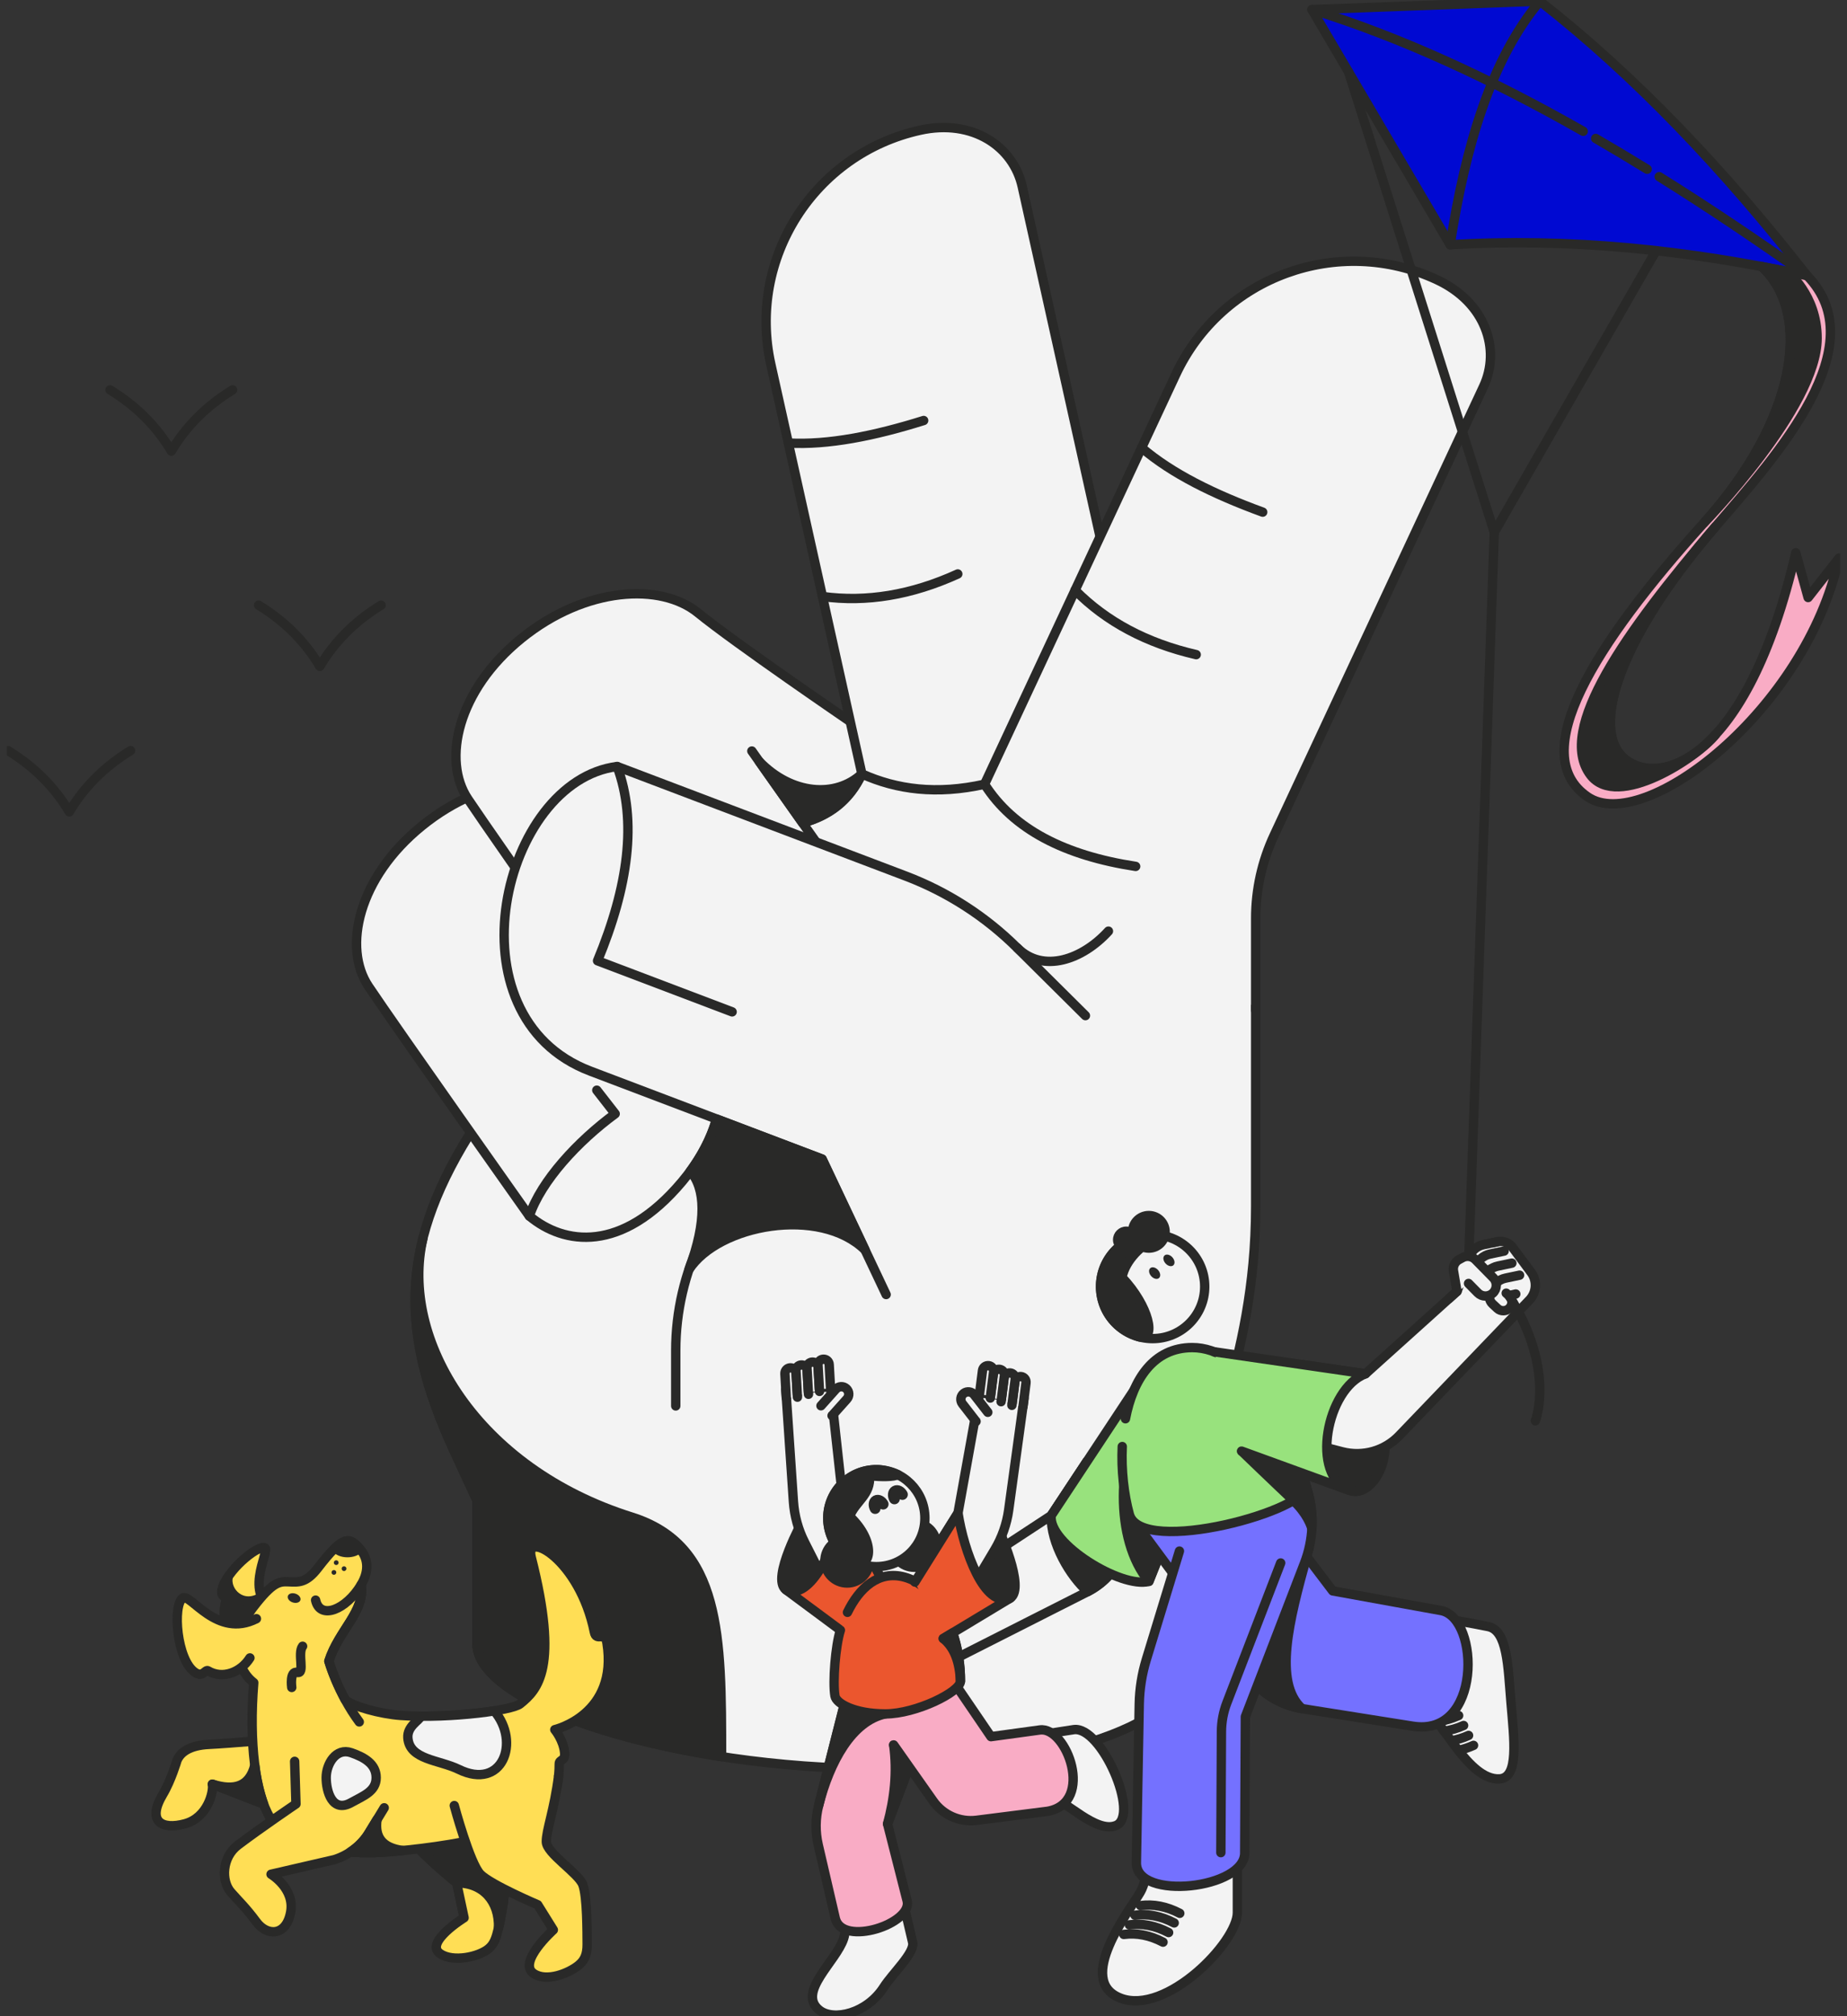 <svg width="197" height="215" viewBox="0 0 197 215" fill="none" xmlns="http://www.w3.org/2000/svg">
<rect x="0" y="0" width="197" height="215" fill="#333333" stroke="none"/>
<g clip-path="url(#clip0_130_59)">
<path d="M127.446 176.284C127.446 183.087 114.84 188.605 93.668 188.605C72.496 188.605 50.864 182.046 50.864 175.243C50.864 168.44 72.494 163.965 93.668 163.965C114.842 163.965 127.446 169.481 127.446 176.287V176.284Z" fill="#F3F3F3" stroke="#292928" stroke-linecap="round" stroke-linejoin="round"/>
<path d="M127.446 176.284V163.963C127.446 155.814 133.931 145.577 133.931 128.685V102.034L110.031 77.615L85.682 76.947L65.546 107.179L50.727 119.934C42.746 132.228 42.395 141.677 48.446 154.752L50.864 159.978V175.238" fill="#F3F3F3"/>
<path d="M127.446 176.284V163.963C127.446 155.814 133.931 145.577 133.931 128.685V102.034L110.031 77.615L85.682 76.947L65.546 107.179L50.727 119.934C42.746 132.228 42.395 141.677 48.446 154.752L50.864 159.978V175.238" stroke="#292928" stroke-linecap="round" stroke-linejoin="round"/>
<path d="M77.099 96.366C75.907 98.875 73.91 100.711 70.775 101.592L65.363 93.923C65.363 93.923 71.66 102.849 74.406 106.74C77.15 110.63 79.18 118.34 72.753 125.994C66.324 133.647 60.152 132.756 56.459 129.663C56.459 129.663 42.207 109.525 39.295 105.163C36.562 101.064 38.164 93.598 45.01 88.057C51.856 82.516 59.89 82.107 63.844 85.327C67.797 88.547 75.861 90.79 75.861 90.79" fill="#F3F3F3"/>
<path d="M77.099 96.366C75.907 98.875 73.91 100.711 70.775 101.592L65.363 93.923C65.363 93.923 71.66 102.849 74.406 106.74C77.15 110.63 79.18 118.34 72.753 125.994C66.324 133.647 60.152 132.756 56.459 129.663C56.459 129.663 42.207 109.525 39.295 105.163C36.562 101.064 38.164 93.598 45.01 88.057C51.856 82.516 59.89 82.107 63.844 85.327C67.797 88.547 75.861 90.79 75.861 90.79" stroke="#292928" stroke-linecap="round" stroke-linejoin="round"/>
<path d="M56.459 129.666C57.705 125.925 61.637 121.679 65.614 118.764L63.654 116.247" fill="#F3F3F3"/>
<path d="M56.459 129.666C57.705 125.925 61.637 121.679 65.614 118.764L63.654 116.247" stroke="#292928" stroke-linecap="round" stroke-linejoin="round"/>
<path d="M91.929 82.523C90.736 85.032 88.74 86.868 85.604 87.75L80.192 80.081C80.192 80.081 86.489 89.007 89.236 92.897C91.98 96.787 94.009 104.497 87.582 112.151C81.153 119.805 74.981 118.913 71.288 115.82C71.288 115.82 52.807 89.545 49.895 85.18C47.162 81.081 48.764 73.615 55.61 68.074C62.456 62.533 70.49 62.124 74.445 65.344C78.399 68.564 90.69 76.947 90.69 76.947" fill="#F3F3F3"/>
<path d="M91.929 82.523C90.736 85.032 88.74 86.868 85.604 87.75L80.192 80.081C80.192 80.081 86.489 89.007 89.236 92.897C91.98 96.787 94.009 104.497 87.582 112.151C81.153 119.805 74.981 118.913 71.288 115.82C71.288 115.82 52.807 89.545 49.895 85.18C47.162 81.081 48.764 73.615 55.61 68.074C62.456 62.533 70.49 62.124 74.445 65.344C78.399 68.564 90.69 76.947 90.69 76.947" stroke="#292928" stroke-linecap="round" stroke-linejoin="round"/>
<path d="M71.289 115.823C72.535 112.082 76.466 107.836 80.444 104.921L78.483 102.405" fill="#F3F3F3"/>
<path d="M71.289 115.823C72.535 112.082 76.466 107.836 80.444 104.921L78.483 102.405" stroke="#292928" stroke-linecap="round" stroke-linejoin="round"/>
<path d="M72.074 149.915V144.011C72.074 135.636 75.935 127.728 82.544 122.568L91.394 115.658" stroke="#292928" stroke-linecap="round" stroke-linejoin="round"/>
<path d="M94.515 138.036L87.684 123.591L62.975 114.216C47.558 108.365 53.59 83.248 65.826 81.734L96.593 93.41C101.056 95.104 105.112 97.715 108.497 101.077L115.77 108.296" fill="#F3F3F3"/>
<path d="M94.515 138.036L87.684 123.591L62.975 114.216C47.558 108.365 53.59 83.248 65.826 81.734L96.593 93.41C101.056 95.104 105.112 97.715 108.497 101.077L115.77 108.296" stroke="#292928" stroke-linecap="round" stroke-linejoin="round"/>
<path d="M65.825 81.731C67.982 87.539 67.008 94.553 63.735 102.448L78.088 107.895" stroke="#292928" stroke-linecap="round" stroke-linejoin="round"/>
<path d="M108.5 101.074C111.279 103.832 115.493 102.295 118.225 99.289" stroke="#292928" stroke-linecap="round" stroke-linejoin="round"/>
<path d="M130.315 87.427L124.333 79.649C122.469 77.224 121.157 74.418 120.493 71.431L109.031 19.889C108.088 15.648 103.769 12.636 98.129 13.888C86.832 16.392 79.706 27.568 82.216 38.851L91.928 82.524C95.644 84.195 99.906 84.761 105.01 83.623" fill="#F3F3F3"/>
<path d="M130.315 87.427L124.333 79.649C122.469 77.224 121.157 74.418 120.493 71.431L109.031 19.889C108.088 15.648 103.769 12.636 98.129 13.888C86.832 16.392 79.706 27.568 82.216 38.851L91.928 82.524C95.644 84.195 99.906 84.761 105.01 83.623" stroke="#292928" stroke-linecap="round" stroke-linejoin="round"/>
<path d="M87.722 63.605C92.412 64.25 97.223 63.45 102.157 61.203" stroke="#292928" stroke-linecap="round" stroke-linejoin="round"/>
<path d="M84.082 47.241C88.325 47.474 93.235 46.494 98.517 44.839" stroke="#292928" stroke-linecap="round" stroke-linejoin="round"/>
<path d="M133.931 107.725V97.918C133.931 94.86 134.603 91.838 135.897 89.065L158.236 41.21C160.075 37.271 158.485 32.258 153.247 29.82C142.759 24.94 130.292 29.473 125.402 39.945L105.013 83.621C108.085 88.461 113.627 91.239 121.129 92.384" fill="#F3F3F3"/>
<path d="M133.931 107.725V97.918C133.931 94.86 134.603 91.838 135.897 89.065L158.236 41.21C160.075 37.271 158.485 32.258 153.247 29.82C142.759 24.94 130.292 29.473 125.402 39.945L105.013 83.621C108.085 88.461 113.627 91.239 121.129 92.384" stroke="#292928" stroke-linecap="round" stroke-linejoin="round"/>
<path d="M114.669 62.932C117.993 66.294 122.299 68.585 127.586 69.804" stroke="#292928" stroke-linecap="round" stroke-linejoin="round"/>
<path d="M121.762 47.739C124.984 50.501 129.478 52.711 134.679 54.61" stroke="#292928" stroke-linecap="round" stroke-linejoin="round"/>
<path d="M73.631 124.881C75.228 126.702 75.431 130.186 73.488 135.366C76.632 130.562 87.435 128.566 92.267 133.281L87.687 123.594L76.431 119.322C75.874 121.288 74.907 123.131 73.633 124.884L73.631 124.881Z" fill="#292928" stroke="#292928" stroke-linecap="round" stroke-linejoin="round"/>
<path d="M76.962 187.31C62.449 185.068 50.864 180.22 50.864 175.24V159.981L48.446 154.755C44.501 146.233 43.276 139.252 45.114 132.02C42.589 142.843 50.91 156.591 67.362 161.761C76.929 164.768 76.962 174.39 76.962 187.31Z" fill="#292928" stroke="#292928" stroke-linecap="round" stroke-linejoin="round"/>
<path d="M80.983 81.198C84.401 84.728 89.103 85.144 91.929 82.521C90.609 85.409 88.396 86.998 85.604 87.747L80.983 81.196V81.198Z" fill="#292928" stroke="#292928" stroke-linecap="round" stroke-linejoin="round"/>
<path d="M11.738 41.575C14.617 43.338 16.75 45.539 18.274 48.102C19.794 45.539 21.928 43.338 24.81 41.575" stroke="#292928" stroke-linecap="round" stroke-linejoin="round"/>
<path d="M0.855 80.04C3.734 81.802 5.868 84.004 7.391 86.566C8.912 84.004 11.046 81.802 13.927 80.04" stroke="#292928" stroke-linecap="round" stroke-linejoin="round"/>
<path d="M27.577 64.529C30.456 66.292 32.589 68.493 34.113 71.056C35.633 68.493 37.767 66.292 40.648 64.529" stroke="#292928" stroke-linecap="round" stroke-linejoin="round"/>
<path d="M187.912 28.424C193.469 33.635 191.419 45.027 181.74 55.756C170.056 68.707 162.699 80.444 169.337 84.969C175.336 89.06 192.624 75.718 196.142 59.514L192.853 63.714L191.538 58.938C186.302 81.51 176.778 83.994 173.192 80.835C169.609 77.676 172.678 68.077 182.966 56.162C189.649 48.422 200.025 36.867 192.752 29.396" fill="#F9ACC5"/>
<path d="M187.912 28.424C193.469 33.635 191.419 45.027 181.74 55.756C170.056 68.707 162.699 80.444 169.337 84.969C175.336 89.06 192.624 75.718 196.142 59.514L192.853 63.714L191.538 58.938C186.302 81.51 176.778 83.994 173.192 80.835C169.609 77.676 172.678 68.077 182.966 56.162C189.649 48.422 200.025 36.867 192.752 29.396" stroke="#292928" stroke-linecap="round" stroke-linejoin="round"/>
<path d="M139.928 1.026L154.67 26.098C167.254 25.333 179.959 26.631 192.752 29.399C183.891 18.078 174.466 8.134 164.243 0.125L139.928 1.023V1.026Z" fill="#0009D2" stroke="#292928" stroke-linecap="round" stroke-linejoin="round"/>
<path d="M154.67 26.1C156.308 15.605 159.019 6.379 164.243 0.127" stroke="#292928" stroke-linecap="round" stroke-linejoin="round"/>
<path d="M176.969 18.84C182.2 22.103 187.464 25.643 192.752 29.401" stroke="#292928" stroke-linecap="round" stroke-linejoin="round"/>
<path d="M170.194 14.764C172.02 15.821 173.851 16.915 175.685 18.045" stroke="#292928" stroke-linecap="round" stroke-linejoin="round"/>
<path d="M139.928 1.026C149.414 3.964 159.075 8.429 168.864 14" stroke="#292928" stroke-linecap="round" stroke-linejoin="round"/>
<path d="M143.839 7.677L159.378 56.764L176.638 26.73" stroke="#292928" stroke-linecap="round" stroke-linejoin="round"/>
<path d="M159.378 56.764L156.659 134.099" stroke="#292928" stroke-linecap="round" stroke-linejoin="round"/>
<path d="M182.963 78.349C181.073 80.736 172.498 86.417 169.634 82.628C165.98 77.79 173.342 67.44 182.968 56.165C172.681 68.079 169.611 77.681 173.195 80.838C175.194 82.6 179.041 82.605 182.963 78.349Z" fill="#292928" stroke="#292928" stroke-linecap="round" stroke-linejoin="round"/>
<path d="M187.912 28.424C193.469 33.635 191.419 45.027 181.74 55.756C181.74 55.756 193.812 43.394 193.812 36.062C193.812 31.423 190.62 28.952 190.62 28.952L187.912 28.424Z" fill="#292928" stroke="#292928" stroke-linecap="round" stroke-linejoin="round"/>
<path d="M43.754 187.813C43.754 187.813 42.942 194.177 43.55 195.647C44.158 197.117 48.703 200.772 48.703 200.772L49.498 204.492C49.498 204.492 45.196 207.148 46.961 208.334C48.339 209.258 51.05 208.664 52.098 207.803C52.706 207.303 52.906 206.688 53.168 205.597C53.43 204.505 54.066 201.059 53.873 199.743C53.679 198.428 50.923 196.246 51.375 195.104C51.828 193.961 53.428 192.326 55.302 189.017" fill="#FFDE55"/>
<path d="M43.754 187.813C43.754 187.813 42.942 194.177 43.55 195.647C44.158 197.117 48.703 200.772 48.703 200.772L49.498 204.492C49.498 204.492 45.196 207.148 46.961 208.334C48.339 209.258 51.05 208.664 52.098 207.803C52.706 207.303 52.906 206.688 53.168 205.597C53.43 204.505 54.066 201.059 53.873 199.743C53.679 198.428 50.923 196.246 51.375 195.104C51.828 193.961 53.428 192.326 55.302 189.017" stroke="#292928" stroke-linecap="round" stroke-linejoin="round"/>
<path d="M43.754 187.813C43.754 187.813 42.942 194.177 43.55 195.647C44.158 197.117 48.703 200.772 48.703 200.772C51.52 200.751 53.275 202.745 53.171 205.597C53.443 204.469 54.069 201.059 53.875 199.743C53.682 198.428 50.925 196.246 51.378 195.104C51.831 193.961 53.43 192.326 55.305 189.017L43.759 187.813H43.754Z" fill="#292928" stroke="#292928" stroke-linecap="round" stroke-linejoin="round"/>
<path d="M30.59 185.365C30.59 185.365 24.441 185.903 22.315 186.002C20.189 186.101 19.23 186.868 18.877 187.716C18.877 187.716 18.253 189.845 17.371 191.322C15.619 194.255 17.287 195.129 19.713 194.474C22.139 193.819 22.801 191.086 22.656 190.246L31.885 193.829" fill="#FFDE55"/>
<path d="M30.59 185.365C30.59 185.365 24.441 185.903 22.315 186.002C20.189 186.101 19.23 186.868 18.877 187.716C18.877 187.716 18.253 189.845 17.371 191.322C15.619 194.255 17.287 195.129 19.713 194.474C22.139 193.819 22.801 191.086 22.656 190.246L31.885 193.829" stroke="#292928" stroke-linecap="round" stroke-linejoin="round"/>
<path d="M30.099 172.063C25.425 170.596 28.975 165.222 28.215 165.024C27.386 164.808 24.126 167.5 23.68 169.529C23.518 170.266 24.215 170.268 24.123 170.606C23.981 171.134 23.907 171.627 23.93 172.033C24.026 173.775 25.453 174.669 26.951 174.344" fill="#FFDE55"/>
<path d="M30.099 172.063C25.425 170.596 28.975 165.222 28.215 165.024C27.386 164.808 24.126 167.5 23.68 169.529C23.518 170.266 24.215 170.268 24.123 170.606C23.981 171.134 23.907 171.627 23.93 172.033C24.026 173.775 25.453 174.669 26.951 174.344" stroke="#292928" stroke-linecap="round" stroke-linejoin="round"/>
<path d="M30.099 172.063C28.884 171.682 28.223 171.035 27.9 170.283C25.832 171.583 23.978 169.712 24.342 168.112C24.019 168.592 23.78 169.08 23.68 169.532C23.518 170.268 24.215 170.271 24.123 170.608C23.981 171.137 23.907 171.629 23.93 172.035C24.026 173.778 25.453 174.671 26.951 174.346" fill="#292928"/>
<path d="M30.099 172.063C28.884 171.682 28.223 171.035 27.9 170.283C25.832 171.583 23.978 169.712 24.342 168.112C24.019 168.592 23.78 169.08 23.68 169.532C23.518 170.268 24.215 170.271 24.123 170.608C23.981 171.137 23.907 171.629 23.93 172.035C24.026 173.778 25.453 174.671 26.951 174.346" stroke="#292928" stroke-linecap="round" stroke-linejoin="round"/>
<path d="M33.662 170.621C34.125 172.772 36.928 171.655 38.517 168.988C39.499 167.343 39.16 166.03 38.39 165.164C37.248 163.881 36.645 163.63 33.883 167.218C32.642 168.828 31.798 168.714 30.794 168.668C29.789 168.623 29.105 168.661 27.035 171.347C24.776 174.28 24.896 177.759 27.065 179.425C26.541 185.786 27.238 191.274 28.805 193.824C30.371 196.373 35.636 197.821 40.557 197.514C48.247 197.036 57.664 195.099 58.735 192.686C59.437 191.104 59.648 189.469 59.648 188.074C59.648 187.592 60.302 187.81 60.225 186.922C60.106 185.545 59.175 184.433 59.175 184.433C59.175 184.433 65.97 182.841 64.737 175.189C64.526 173.872 63.61 175.106 63.397 174.042C61.828 166.248 55.902 163.069 56.663 166.06C59.661 177.869 57.347 180.182 55.472 181.688C54.58 182.406 47.698 183.265 42.749 182.917C40.59 182.765 37.574 181.949 36.808 181.226C36.081 179.852 35.483 178.483 35.074 177.127C36.109 173.859 38.993 171.766 38.512 168.986" fill="#FFDE55"/>
<path d="M33.662 170.621C34.125 172.772 36.928 171.655 38.517 168.988C39.499 167.343 39.16 166.03 38.39 165.164C37.248 163.881 36.645 163.63 33.883 167.218C32.642 168.828 31.798 168.714 30.794 168.668C29.789 168.623 29.105 168.661 27.035 171.347C24.776 174.28 24.896 177.759 27.065 179.425C26.541 185.786 27.238 191.274 28.805 193.824C30.371 196.373 35.636 197.821 40.557 197.513C48.247 197.036 57.664 195.099 58.735 192.686C59.437 191.104 59.648 189.469 59.648 188.074C59.648 187.592 60.302 187.81 60.225 186.922C60.106 185.545 59.175 184.433 59.175 184.433C59.175 184.433 65.97 182.841 64.737 175.189C64.526 173.872 63.61 175.106 63.397 174.042C61.828 166.248 55.902 163.069 56.663 166.06C59.661 177.869 57.347 180.182 55.472 181.688C54.58 182.406 47.698 183.265 42.749 182.917C40.59 182.765 37.574 181.949 36.808 181.226C36.081 179.852 35.483 178.483 35.074 177.127C36.109 173.859 38.993 171.766 38.512 168.986" stroke="#292928" stroke-linecap="round" stroke-linejoin="round"/>
<path d="M38.319 183.608C36.038 180.532 35.079 177.13 35.079 177.13C36.114 173.861 38.998 171.769 38.517 168.988" stroke="#292928" stroke-linecap="round" stroke-linejoin="round"/>
<path d="M32.038 170.629C32.125 170.373 31.897 170.063 31.529 169.938C31.161 169.813 30.791 169.919 30.704 170.175C30.617 170.432 30.845 170.741 31.213 170.866C31.581 170.991 31.951 170.885 32.038 170.629Z" fill="#292928"/>
<path d="M27.35 172.602C23.126 174.76 20.286 169.831 19.487 170.4C18.393 171.177 18.838 176.997 20.794 178.328C21.639 178.905 21.901 177.99 22.18 178.155C23.737 179.09 25.682 178.328 26.656 176.784" fill="#FFDE55"/>
<path d="M27.35 172.602C23.126 174.76 20.286 169.831 19.487 170.4C18.393 171.177 18.838 176.997 20.794 178.328C21.639 178.905 21.901 177.99 22.18 178.155C23.737 179.09 25.682 178.328 26.656 176.784" stroke="#292928" stroke-linecap="round" stroke-linejoin="round"/>
<path d="M35.86 166.88C36 166.88 36.114 166.767 36.114 166.627C36.114 166.486 36 166.373 35.86 166.373C35.719 166.373 35.605 166.486 35.605 166.627C35.605 166.767 35.719 166.88 35.86 166.88Z" fill="#292928"/>
<path d="M35.616 167.922C35.756 167.922 35.87 167.808 35.87 167.668C35.87 167.528 35.756 167.414 35.616 167.414C35.475 167.414 35.361 167.528 35.361 167.668C35.361 167.808 35.475 167.922 35.616 167.922Z" fill="#292928"/>
<path d="M36.694 167.52C36.834 167.52 36.948 167.407 36.948 167.266C36.948 167.126 36.834 167.012 36.694 167.012C36.553 167.012 36.44 167.126 36.44 167.266C36.44 167.407 36.553 167.52 36.694 167.52Z" fill="#292928"/>
<path d="M38.296 165.06C37.851 165.72 36.215 165.745 35.809 164.996C36.994 163.907 37.535 164.227 38.296 165.06Z" fill="#292928" stroke="#292928" stroke-linecap="round" stroke-linejoin="round"/>
<path d="M31.427 187.813L31.567 192.359C31.567 192.359 27.93 194.817 25.39 196.734C23.65 198.047 23.584 200.566 24.622 201.759C25.423 202.681 26.209 203.397 27.343 204.931C28.477 206.465 30.501 206.485 30.995 203.933C31.488 201.381 28.909 199.852 28.909 199.852L35.677 198.291C37.228 197.798 38.548 196.762 39.392 195.375L40.979 192.765" fill="#FFDE55"/>
<path d="M31.427 187.813L31.567 192.359C31.567 192.359 27.93 194.817 25.39 196.734C23.65 198.047 23.584 200.566 24.622 201.759C25.423 202.681 26.209 203.397 27.343 204.931C28.477 206.465 30.501 206.485 30.995 203.933C31.488 201.381 28.909 199.852 28.909 199.852L35.677 198.291C37.228 197.798 38.548 196.762 39.392 195.375L40.979 192.765" stroke="#292928" stroke-linecap="round" stroke-linejoin="round"/>
<path d="M48.453 192.529C48.453 192.529 50.119 198.725 51.24 199.855C52.362 200.985 57.346 203.103 57.346 203.103L59.017 205.784C59.017 205.784 55.154 209.256 56.922 210.442C58.3 211.366 60.668 210.414 61.716 209.553C62.324 209.053 62.636 208.431 62.626 207.321C62.616 206.211 62.639 202.194 62.158 200.955C61.678 199.715 58.29 197.62 58.272 196.391C58.254 195.162 59.117 193.044 59.592 189.273" fill="#FFDE55"/>
<path d="M48.453 192.529C48.453 192.529 50.119 198.725 51.24 199.855C52.362 200.985 57.346 203.103 57.346 203.103L59.017 205.784C59.017 205.784 55.154 209.256 56.922 210.442C58.3 211.366 60.668 210.414 61.716 209.553C62.324 209.053 62.636 208.431 62.626 207.321C62.616 206.211 62.639 202.194 62.158 200.955C61.678 199.715 58.29 197.62 58.272 196.391C58.254 195.162 59.117 193.044 59.592 189.273" stroke="#292928" stroke-linecap="round" stroke-linejoin="round"/>
<path d="M48.932 188.669C46.813 187.635 43.675 187.658 43.502 185.309C43.41 184.065 44.746 183.44 44.901 182.998C47.645 183.021 50.613 182.772 52.718 182.434C55.539 185.756 53.591 190.944 48.932 188.669Z" fill="#F3F3F3" stroke="#292928" stroke-linecap="round" stroke-linejoin="round"/>
<path d="M40.122 189.553C40.122 191.023 38.741 191.495 37.457 192.214C35.443 193.341 34.791 191.023 34.791 189.553C34.791 188.082 35.844 186.33 37.457 186.891C38.848 187.374 40.122 188.082 40.122 189.553Z" fill="#F3F3F3" stroke="#292928" stroke-linecap="round" stroke-linejoin="round"/>
<path d="M32.276 175.54C31.696 176.289 32.559 178.531 31.712 178.328C30.865 178.125 31.116 179.933 31.116 179.933" stroke="#292928" stroke-linecap="round" stroke-linejoin="round"/>
<path d="M22.651 190.248C24.985 190.985 26.603 190.505 27.172 188.245C27.337 189.674 27.655 191.048 28.113 192.369L22.648 190.248H22.651Z" fill="#292928" stroke="#292928" stroke-linecap="round" stroke-linejoin="round"/>
<path d="M40.214 194.022C39.941 195.863 40.745 197.036 42.973 197.323C40.966 197.544 39.072 197.625 37.368 197.475C38.215 196.919 38.901 196.228 39.389 195.373L40.211 194.022H40.214Z" fill="#292928" stroke="#292928" stroke-linecap="round" stroke-linejoin="round"/>
<path d="M159.933 189.684C162.023 189.57 161.499 185.553 161.161 181.538C160.838 177.696 160.795 173.854 158.712 173.437C154.737 172.642 151.983 172.3 151.983 172.3L149.915 182.186C149.915 182.186 150.836 182.429 152.285 182.792C153.735 183.156 156.578 189.867 159.933 189.684Z" fill="#F3F3F3" stroke="#292928" stroke-linecap="round" stroke-linejoin="round"/>
<path d="M155.579 182.927C154.793 183.277 154.015 183.491 153.247 183.569" stroke="#292928" stroke-linecap="round" stroke-linejoin="round"/>
<path d="M156.107 183.989C155.406 184.301 154.709 184.504 154.02 184.593" stroke="#292928" stroke-linecap="round" stroke-linejoin="round"/>
<path d="M156.637 185.05C156.019 185.327 155.403 185.515 154.795 185.616" stroke="#292928" stroke-linecap="round" stroke-linejoin="round"/>
<path d="M157.165 186.109C156.631 186.348 156.1 186.523 155.571 186.635" stroke="#292928" stroke-linecap="round" stroke-linejoin="round"/>
<path d="M112.126 161.599L95.936 172.213L99.037 177.521H100.603L116.007 169.72C117.505 168.953 118.723 167.736 119.494 166.243L122.632 160.151L115.936 155.837L112.126 161.601V161.599Z" fill="#F3F3F3" stroke="#292928" stroke-linecap="round" stroke-linejoin="round"/>
<path d="M116.009 169.72C118.072 168.625 118.931 167.338 119.918 165.423L122.634 160.151L115.938 155.837L112.129 161.601C112.042 164.598 114.155 168.082 116.009 169.722V169.72Z" fill="#292928" stroke="#292928" stroke-linecap="round" stroke-linejoin="round"/>
<path d="M100.606 177.521L97.379 179.428C96.966 179.672 96.433 179.535 96.188 179.123C95.944 178.712 96.082 178.178 96.493 177.935L99.721 176.028" fill="#F3F3F3"/>
<path d="M100.606 177.521L97.379 179.428C96.966 179.672 96.433 179.535 96.188 179.123C95.944 178.712 96.082 178.178 96.493 177.935L99.721 176.028" stroke="#292928" stroke-width="1.08" stroke-linecap="round" stroke-linejoin="round"/>
<path d="M99.418 176.208L96.191 178.115C95.779 178.359 95.245 178.222 95.001 177.81C94.757 177.399 94.894 176.865 95.306 176.622L98.533 174.715" fill="#F3F3F3"/>
<path d="M99.418 176.208L96.191 178.115C95.779 178.359 95.245 178.222 95.001 177.81C94.757 177.399 94.894 176.865 95.306 176.622L98.533 174.715" stroke="#292928" stroke-width="1.08" stroke-linecap="round" stroke-linejoin="round"/>
<path d="M98.23 174.892L95.003 176.799C94.591 177.043 94.057 176.906 93.813 176.495C93.569 176.083 93.706 175.55 94.118 175.306L97.345 173.399" fill="#F3F3F3"/>
<path d="M98.23 174.892L95.003 176.799C94.591 177.043 94.057 176.906 93.813 176.495C93.569 176.083 93.706 175.55 94.118 175.306L97.345 173.399" stroke="#292928" stroke-width="1.08" stroke-linecap="round" stroke-linejoin="round"/>
<path d="M97.043 173.58L93.816 175.487C93.403 175.73 92.87 175.593 92.625 175.182C92.381 174.771 92.519 174.237 92.93 173.994L96.158 172.086" fill="#F3F3F3"/>
<path d="M97.043 173.58L93.816 175.487C93.403 175.73 92.87 175.593 92.625 175.182C92.381 174.771 92.519 174.237 92.93 173.994L96.158 172.086" stroke="#292928" stroke-width="1.08" stroke-linecap="round" stroke-linejoin="round"/>
<path d="M99.228 172.168L95.873 171.309C95.255 171.152 94.881 170.522 95.041 169.905C95.199 169.288 95.83 168.915 96.448 169.075L99.802 169.933" fill="#F3F3F3"/>
<path d="M99.228 172.168L95.873 171.309C95.255 171.152 94.881 170.522 95.041 169.905C95.199 169.288 95.83 168.915 96.448 169.075L99.802 169.933" stroke="#292928" stroke-linecap="round" stroke-linejoin="round"/>
<path d="M121.111 148L112.126 161.599C111.719 164.585 119.595 169.407 122.545 168.623L127.077 157.241" fill="#98E27D"/>
<path d="M121.111 148L112.126 161.599C111.719 164.585 119.595 169.407 122.545 168.623L127.077 157.241" stroke="#292928" stroke-linecap="round" stroke-linejoin="round"/>
<path d="M127.077 157.241L122.545 168.623C118.784 164.201 119.171 154.996 122.192 150.425L127.08 157.241H127.077Z" fill="#292928" stroke="#292928" stroke-linecap="round" stroke-linejoin="round"/>
<path d="M120.453 161.469L133.237 178.77C134.59 180.604 136.612 181.83 138.865 182.188L150.668 184.062C158.056 185.256 157.85 172.566 153.732 171.739L142.148 169.638L134.023 158.93L120.458 161.469H120.453Z" fill="#7471FF" stroke="#292928" stroke-linecap="round" stroke-linejoin="round"/>
<path d="M139.374 165.987C137.51 172.731 135.783 179.367 138.863 182.186C136.609 181.827 134.59 180.601 133.235 178.767L129.494 173.706L139.371 165.987H139.374Z" fill="#292928" stroke="#292928" stroke-linecap="round" stroke-linejoin="round"/>
<path d="M119.506 213.06C124.382 214.932 131.978 207.087 131.978 203.951V196.813H122.459C122.459 196.813 122.596 200.091 121.615 201.775C120.488 203.71 114.629 211.186 119.504 213.057L119.506 213.06Z" fill="#F3F3F3" stroke="#292928" stroke-linecap="round" stroke-linejoin="round"/>
<path d="M143.962 158.93C145.64 159.572 147.741 157.304 147.728 154.117L139.32 152.571L139.702 157.38L143.962 158.927V158.93Z" fill="#292928" stroke="#292928" stroke-linecap="round" stroke-linejoin="round"/>
<path d="M126.78 162.188L127.296 160.496L139.297 158.368L139.48 159.008C140.2 161.527 140.08 164.212 139.139 166.66L132.83 183.049L132.759 197.547C132.843 201.414 121.192 202.722 121.205 198.636L121.513 181.68C121.543 180.08 121.798 178.493 122.263 176.965L125.798 165.392" fill="#7471FF"/>
<path d="M126.78 162.188L127.296 160.496L139.297 158.368L139.48 159.008C140.2 161.527 140.08 164.212 139.139 166.66L132.83 183.049L132.759 197.547C132.843 201.414 121.192 202.722 121.205 198.636L121.513 181.68C121.543 180.08 121.798 178.493 122.263 176.965L125.798 165.392" stroke="#292928" stroke-linecap="round" stroke-linejoin="round"/>
<path d="M145.64 146.489L155.396 137.705L156.66 134.099C156.906 133.396 157.501 132.875 158.231 132.72L159.727 132.405C160.334 132.278 160.963 132.515 161.331 133.012L163.305 135.666C163.994 136.59 163.89 137.883 163.063 138.688L149.241 153.084C147.68 154.712 145.358 155.369 143.173 154.806L137.563 153.358L138.791 145.494L145.635 146.489H145.64Z" fill="#F3F3F3" stroke="#292928" stroke-linecap="round" stroke-linejoin="round"/>
<path d="M120.04 151.283C120.844 147.098 123.026 143.693 127.166 143.693C132.659 143.693 137.207 151.111 139.3 158.368C140.042 160.948 121.701 166.04 120.455 161.469C119.87 159.323 119.583 156.753 119.7 154.244" fill="#98E27D"/>
<path d="M120.04 151.283C120.844 147.098 123.026 143.693 127.166 143.693C132.659 143.693 137.207 151.111 139.3 158.368C140.042 160.948 121.701 166.04 120.455 161.469C119.87 159.323 119.583 156.753 119.7 154.244" stroke="#292928" stroke-linecap="round" stroke-linejoin="round"/>
<path d="M139.926 163.005C139.837 162.67 139.409 161.373 137.901 159.958C136.149 158.313 132.436 154.737 132.436 154.737L137.413 153.274C138.166 154.915 138.802 156.647 139.297 158.368L139.481 159.008C139.854 160.316 140.002 161.667 139.926 163.005Z" fill="#292928" stroke="#292928" stroke-linecap="round" stroke-linejoin="round"/>
<path d="M122.939 142.736C126.007 142.736 128.494 140.253 128.494 137.19C128.494 134.127 126.007 131.644 122.939 131.644C119.872 131.644 117.385 134.127 117.385 137.19C117.385 140.253 119.872 142.736 122.939 142.736Z" fill="#F3F3F3" stroke="#292928" stroke-linecap="round" stroke-linejoin="round"/>
<path d="M129.496 144.14L145.64 146.489C141.479 148.043 139.707 157.383 143.962 158.929L132.436 154.737" fill="#98E27D"/>
<path d="M129.496 144.14L145.64 146.489C141.479 148.043 139.707 157.383 143.962 158.929L132.436 154.737" stroke="#292928" stroke-linecap="round" stroke-linejoin="round"/>
<path d="M155.398 137.705L156.662 134.099C156.909 133.396 157.504 132.875 158.234 132.72L159.729 132.405" fill="#F3F3F3"/>
<path d="M155.398 137.705L156.662 134.099C156.909 133.396 157.504 132.875 158.234 132.72L159.729 132.405" stroke="#292928" stroke-linecap="round" stroke-linejoin="round"/>
<path d="M160.431 133.401L158.936 133.716C158.206 133.868 157.611 134.391 157.364 135.095L157.272 135.359C157.135 135.747 157.242 136.179 157.545 136.461L158.063 136.946C158.437 137.294 159.025 137.273 159.371 136.898C159.724 136.517 159.694 135.923 159.304 135.58L159.007 135.318" fill="#F3F3F3"/>
<path d="M160.431 133.401L158.936 133.716C158.206 133.868 157.611 134.391 157.364 135.095L157.272 135.359C157.135 135.747 157.242 136.179 157.545 136.461L158.063 136.946C158.437 137.294 159.025 137.273 159.371 136.898C159.724 136.517 159.694 135.923 159.304 135.58L159.007 135.318" stroke="#292928" stroke-linecap="round" stroke-linejoin="round"/>
<path d="M161.255 134.688L159.759 135.003C159.03 135.155 158.434 135.679 158.188 136.382L158.096 136.646C157.959 137.035 158.066 137.466 158.368 137.748L158.887 138.233C159.261 138.581 159.848 138.561 160.194 138.185C160.548 137.804 160.517 137.21 160.128 136.867L159.831 136.605" fill="#F3F3F3"/>
<path d="M161.255 134.688L159.759 135.003C159.03 135.155 158.434 135.679 158.188 136.382L158.096 136.646C157.959 137.035 158.066 137.466 158.368 137.748L158.887 138.233C159.261 138.581 159.848 138.561 160.194 138.185C160.548 137.804 160.517 137.21 160.128 136.867L159.831 136.605" stroke="#292928" stroke-linecap="round" stroke-linejoin="round"/>
<path d="M162.076 135.973L160.581 136.288C159.851 136.44 159.256 136.964 159.009 137.667L158.917 137.931C158.78 138.32 158.887 138.751 159.19 139.033L159.708 139.518C160.082 139.866 160.67 139.846 161.016 139.47C161.369 139.089 161.339 138.495 160.949 138.152L160.652 137.89" fill="#F3F3F3"/>
<path d="M162.076 135.973L160.581 136.288C159.851 136.44 159.256 136.964 159.009 137.667L158.917 137.931C158.78 138.32 158.887 138.751 159.19 139.033L159.708 139.518C160.082 139.866 160.67 139.846 161.016 139.47C161.369 139.089 161.339 138.495 160.949 138.152L160.652 137.89" stroke="#292928" stroke-linecap="round" stroke-linejoin="round"/>
<path d="M160.95 138.15L161.672 137.982" stroke="#292928" stroke-linecap="round" stroke-linejoin="round"/>
<path d="M156.634 136.854L157.616 137.852C158.053 138.297 158.765 138.315 159.223 137.89C159.699 137.449 159.716 136.702 159.261 136.24L157.364 134.31C157.003 133.942 156.441 133.858 155.991 134.104L155.612 134.31C155.179 134.546 154.943 135.029 155.027 135.514L155.398 137.703L154.539 138.475" fill="#F3F3F3"/>
<path d="M156.634 136.854L157.616 137.852C158.053 138.297 158.765 138.315 159.223 137.89C159.699 137.449 159.716 136.702 159.261 136.24L157.364 134.31C157.003 133.942 156.441 133.858 155.991 134.104L155.612 134.31C155.179 134.546 154.943 135.029 155.027 135.514L155.398 137.703L154.539 138.475" stroke="#292928" stroke-linecap="round" stroke-linejoin="round"/>
<path d="M119.86 206.269C121.256 206.087 122.652 206.361 124.048 207.092" stroke="#292928" stroke-linecap="round" stroke-linejoin="round"/>
<path d="M124.644 206.069C123.247 205.337 121.851 205.063 120.455 205.246" stroke="#292928" stroke-linecap="round" stroke-linejoin="round"/>
<path d="M125.239 205.043C123.843 204.312 122.446 204.037 121.05 204.22" stroke="#292928" stroke-linecap="round" stroke-linejoin="round"/>
<path d="M125.834 204.017C124.437 203.286 123.041 203.011 121.645 203.194" stroke="#292928" stroke-linecap="round" stroke-linejoin="round"/>
<path d="M136.597 166.66L130.857 181.569C130.48 182.546 130.284 183.587 130.279 184.636L130.216 197.547" stroke="#292928" stroke-linecap="round" stroke-linejoin="round"/>
<path d="M122.533 133.203C123.557 133.203 124.387 132.374 124.387 131.351C124.387 130.329 123.557 129.5 122.533 129.5C121.509 129.5 120.679 130.329 120.679 131.351C120.679 132.374 121.509 133.203 122.533 133.203Z" fill="#292928" stroke="#292928" stroke-width="0.77" stroke-linecap="round" stroke-linejoin="round"/>
<path d="M120.122 133.368C120.77 133.368 121.294 132.844 121.294 132.197C121.294 131.551 120.77 131.026 120.122 131.026C119.475 131.026 118.95 131.551 118.95 132.197C118.95 132.844 119.475 133.368 120.122 133.368Z" fill="#292928" stroke="#292928" stroke-width="0.48" stroke-linecap="round" stroke-linejoin="round"/>
<path d="M121.579 142.566C121.549 142.561 121.518 142.553 121.485 142.543C119.476 141.999 117.859 140.341 117.47 138.157C116.936 135.14 118.95 132.263 121.971 131.727C122.149 131.694 122.976 132.21 123.154 132.195C121.826 132.631 120.008 134.399 119.672 136.209C122.597 139.302 123.365 142.924 121.579 142.566Z" fill="#292928" stroke="#292928" stroke-linecap="round" stroke-linejoin="round"/>
<path d="M123.621 136.276C123.824 136.096 123.779 135.715 123.52 135.425C123.261 135.135 122.888 135.045 122.685 135.225C122.483 135.405 122.528 135.786 122.787 136.076C123.045 136.367 123.419 136.456 123.621 136.276Z" fill="#292928"/>
<path d="M125.148 134.92C125.35 134.74 125.305 134.359 125.046 134.069C124.788 133.779 124.414 133.689 124.211 133.869C124.009 134.049 124.054 134.43 124.313 134.72C124.571 135.011 124.945 135.1 125.148 134.92Z" fill="#292928"/>
<path d="M83.814 169.504C82.211 168.295 85.647 162.099 85.647 162.099L89.332 167.82C89.332 167.82 85.416 170.713 83.814 169.504Z" fill="#292928" stroke="#292928" stroke-linecap="round" stroke-linejoin="round"/>
<path d="M89.998 160.834L88.574 147.881L83.814 148.15L84.627 160.126C84.729 161.632 85.133 163.102 85.817 164.45L87.427 167.627L92.226 165.014L89.996 160.832L89.998 160.834Z" fill="#F3F3F3" stroke="#292928" stroke-linecap="round" stroke-linejoin="round"/>
<path d="M83.864 149.046L83.719 146.481C83.701 146.154 83.951 145.872 84.281 145.854C84.609 145.836 84.892 146.085 84.909 146.415L85.054 148.98" fill="#F3F3F3"/>
<path d="M83.864 149.046L83.719 146.481C83.701 146.154 83.951 145.872 84.281 145.854C84.609 145.836 84.892 146.085 84.909 146.415L85.054 148.98" stroke="#292928" stroke-linecap="round" stroke-linejoin="round"/>
<path d="M85.042 148.739L84.897 146.174C84.879 145.846 85.128 145.565 85.459 145.547C85.787 145.529 86.069 145.778 86.087 146.108L86.232 148.673" fill="#F3F3F3"/>
<path d="M85.042 148.739L84.897 146.174C84.879 145.846 85.128 145.565 85.459 145.547C85.787 145.529 86.069 145.778 86.087 146.108L86.232 148.673" stroke="#292928" stroke-linecap="round" stroke-linejoin="round"/>
<path d="M86.217 148.432L86.072 145.867C86.054 145.539 86.303 145.257 86.634 145.24C86.962 145.222 87.244 145.471 87.262 145.801L87.407 148.366" fill="#F3F3F3"/>
<path d="M86.217 148.432L86.072 145.867C86.054 145.539 86.303 145.257 86.634 145.24C86.962 145.222 87.244 145.471 87.262 145.801L87.407 148.366" stroke="#292928" stroke-linecap="round" stroke-linejoin="round"/>
<path d="M87.394 148.124L87.249 145.56C87.232 145.232 87.481 144.95 87.811 144.932C88.139 144.915 88.422 145.163 88.44 145.494L88.585 148.058" fill="#F3F3F3"/>
<path d="M87.394 148.124L87.249 145.56C87.232 145.232 87.481 144.95 87.811 144.932C88.139 144.915 88.422 145.163 88.44 145.494L88.585 148.058" stroke="#292928" stroke-linecap="round" stroke-linejoin="round"/>
<path d="M87.564 149.897L89.146 148.127C89.439 147.802 89.94 147.771 90.265 148.063C90.591 148.355 90.621 148.856 90.329 149.181L88.747 150.951" fill="#F3F3F3"/>
<path d="M87.564 149.897L89.146 148.127C89.439 147.802 89.94 147.771 90.265 148.063C90.591 148.355 90.621 148.856 90.329 149.181L88.747 150.951" stroke="#292928" stroke-linecap="round" stroke-linejoin="round"/>
<path d="M95.258 170.697L89.998 160.834C89.098 164.836 86.476 170.807 83.814 169.504L89.635 173.823" fill="#EB562E"/>
<path d="M95.258 170.697L89.998 160.834C89.098 164.836 86.476 170.807 83.814 169.504L89.635 173.823" stroke="#292928" stroke-linecap="round" stroke-linejoin="round"/>
<path d="M119.036 194.657C121.63 193.577 117.475 184.009 114.527 184.431C111.776 184.824 109.914 185.23 109.914 185.23L110.84 192.094C110.84 192.094 111.491 192.041 112.511 191.945C113.53 191.848 116.908 195.54 119.034 194.654L119.036 194.657Z" fill="#F3F3F3" stroke="#292928" stroke-linecap="round" stroke-linejoin="round"/>
<path d="M87.389 214.34C88.902 215.536 92.455 214.718 94.266 211.887C95.204 210.419 97.595 208.215 97.341 207.115C96.855 205.018 96.298 202.666 96.298 202.666L89.978 203.585C89.978 203.585 90.398 205.444 89.981 206.714C89.174 209.169 84.983 212.435 87.389 214.34Z" fill="#F3F3F3" stroke="#292928" stroke-linecap="round" stroke-linejoin="round"/>
<path d="M87.315 192.524C86.967 193.9 86.952 195.34 87.272 196.721L89.101 204.596C89.894 207.598 97.328 205.122 96.758 202.697L94.665 194.479L98.739 183.745C99.385 182.066 99.467 180.225 98.973 178.498L98.849 178.059L90.616 179.519L87.315 192.524Z" fill="#F9ACC5" stroke="#292928" stroke-linecap="round" stroke-linejoin="round"/>
<path d="M94.668 194.479C95.387 191.792 95.723 189.017 95.319 186.063L96.972 188.41L94.668 194.479Z" fill="#292928" stroke="#292928" stroke-linecap="round" stroke-linejoin="round"/>
<path d="M95.316 186.063L99.54 192.059C100.585 193.542 102.366 194.327 104.166 194.098L111.755 193.136C116.806 192.219 113.767 184.062 110.913 184.466L105.695 185.18L101 178.288L92.457 180.03" fill="#F9ACC5"/>
<path d="M95.316 186.063L99.54 192.059C100.585 193.542 102.366 194.327 104.166 194.098L111.755 193.136C116.806 192.219 113.767 184.062 110.913 184.466L105.695 185.18L101 178.288L92.457 180.03" stroke="#292928" stroke-linecap="round" stroke-linejoin="round"/>
<path d="M87.316 192.524L90.617 179.519L94.434 182.752C90.873 183.509 88.503 187.841 87.313 192.524H87.316Z" fill="#292928" stroke="#292928" stroke-linecap="round" stroke-linejoin="round"/>
<path d="M90.39 171.924C91.669 169.293 93.722 167.429 96.463 168.165C100.1 169.143 102.439 174.255 102.439 179.275C102.439 180.405 97.704 182.754 94.433 182.754C91.163 182.754 89.19 181.655 89.055 180.84C88.8 179.316 89.111 175.469 89.635 173.826" fill="#EB562E"/>
<path d="M90.39 171.924C91.669 169.293 93.722 167.429 96.463 168.165C100.1 169.143 102.439 174.255 102.439 179.275C102.439 180.405 97.704 182.754 94.433 182.754C91.163 182.754 89.19 181.655 89.055 180.84C88.8 179.316 89.111 175.469 89.635 173.826" stroke="#292928" stroke-linecap="round" stroke-linejoin="round"/>
<path d="M90.357 168.798C91.668 168.798 92.73 167.737 92.73 166.428C92.73 165.12 91.668 164.059 90.357 164.059C89.047 164.059 87.984 165.12 87.984 166.428C87.984 167.737 89.047 168.798 90.357 168.798Z" fill="#292928" stroke="#292928" stroke-linecap="round" stroke-linejoin="round"/>
<path d="M97.516 167.119C98.827 167.119 99.889 166.058 99.889 164.75C99.889 163.441 98.827 162.381 97.516 162.381C96.206 162.381 95.144 163.441 95.144 164.75C95.144 166.058 96.206 167.119 97.516 167.119Z" fill="#292928" stroke="#292928" stroke-linecap="round" stroke-linejoin="round"/>
<path d="M93.47 167.051C96.329 167.051 98.648 164.736 98.648 161.88C98.648 159.025 96.329 156.71 93.47 156.71C90.61 156.71 88.292 159.025 88.292 161.88C88.292 164.736 90.61 167.051 93.47 167.051Z" fill="#F3F3F3" stroke="#292928" stroke-linecap="round" stroke-linejoin="round"/>
<path d="M91.318 166.581C91.29 166.571 91.265 166.558 91.237 166.545C89.485 165.71 88.282 163.917 88.292 161.85C88.31 158.993 90.642 156.692 93.503 156.71C93.567 156.71 94.49 156.687 95.754 157.238C95.372 157.48 93.981 157.495 92.732 157.35C92.936 159.387 91.234 160.082 90.624 161.685C93.472 164.392 92.898 167.213 91.321 166.583L91.318 166.581Z" fill="#292928" stroke="#292928" stroke-linecap="round" stroke-linejoin="round"/>
<path d="M93.343 160.857C93.157 160.519 93.198 160.141 93.434 160.011C93.671 159.882 94.012 160.049 94.198 160.387" stroke="#292928" stroke-width="1.15" stroke-linecap="round" stroke-linejoin="round"/>
<path d="M95.398 159.829C95.212 159.491 95.253 159.112 95.489 158.983C95.726 158.853 96.067 159.021 96.252 159.359" stroke="#292928" stroke-width="1.15" stroke-linecap="round" stroke-linejoin="round"/>
<path d="M107.752 170.41C109.436 169.316 106.432 162.899 106.432 162.899L102.361 168.351C102.361 168.351 106.069 171.505 107.752 170.41Z" fill="#292928" stroke="#292928" stroke-linecap="round" stroke-linejoin="round"/>
<path d="M102.18 161.337L104.492 148.513L109.222 149.11L107.587 161.002C107.381 162.498 106.875 163.937 106.102 165.235L104.276 168.295L99.668 165.357L102.18 161.34V161.337Z" fill="#F3F3F3" stroke="#292928" stroke-linecap="round" stroke-linejoin="round"/>
<path d="M109.11 149.998L109.433 147.451C109.474 147.126 109.243 146.827 108.917 146.786C108.592 146.745 108.291 146.977 108.251 147.302L107.928 149.849" fill="#F3F3F3"/>
<path d="M109.11 149.998L109.433 147.451C109.474 147.126 109.243 146.827 108.917 146.786C108.592 146.745 108.291 146.977 108.251 147.302L107.928 149.849" stroke="#292928" stroke-linecap="round" stroke-linejoin="round"/>
<path d="M107.958 149.612L108.281 147.065C108.322 146.74 108.09 146.441 107.765 146.4C107.439 146.36 107.139 146.591 107.098 146.916L106.775 149.463" fill="#F3F3F3"/>
<path d="M107.958 149.612L108.281 147.065C108.322 146.74 108.09 146.441 107.765 146.4C107.439 146.36 107.139 146.591 107.098 146.916L106.775 149.463" stroke="#292928" stroke-linecap="round" stroke-linejoin="round"/>
<path d="M106.806 149.224L107.129 146.677C107.17 146.352 106.938 146.052 106.613 146.011C106.287 145.971 105.987 146.202 105.947 146.527L105.624 149.074" fill="#F3F3F3"/>
<path d="M106.806 149.224L107.129 146.677C107.17 146.352 106.938 146.052 106.613 146.011C106.287 145.971 105.987 146.202 105.947 146.527L105.624 149.074" stroke="#292928" stroke-linecap="round" stroke-linejoin="round"/>
<path d="M105.652 148.835L105.975 146.288C106.015 145.963 105.784 145.664 105.459 145.623C105.133 145.582 104.833 145.813 104.792 146.139L104.469 148.686" fill="#F3F3F3"/>
<path d="M105.652 148.835L105.975 146.288C106.015 145.963 105.784 145.664 105.459 145.623C105.133 145.582 104.833 145.813 104.792 146.139L104.469 148.686" stroke="#292928" stroke-linecap="round" stroke-linejoin="round"/>
<path d="M105.359 150.593L103.904 148.719C103.635 148.373 103.139 148.31 102.79 148.579C102.445 148.848 102.381 149.343 102.651 149.691L104.105 151.565" fill="#F3F3F3"/>
<path d="M105.359 150.593L103.904 148.719C103.635 148.373 103.139 148.31 102.79 148.579C102.445 148.848 102.381 149.343 102.651 149.691L104.105 151.565" stroke="#292928" stroke-linecap="round" stroke-linejoin="round"/>
<path d="M97.58 168.694L102.18 161.337C102.803 165.392 105.008 171.528 107.752 170.41L100.606 174.715" fill="#EB562E"/>
<path d="M97.58 168.694L102.18 161.337C102.803 165.392 105.008 171.528 107.752 170.41L100.606 174.715" stroke="#292928" stroke-linecap="round" stroke-linejoin="round"/>
<path d="M100.606 174.715C101.814 175.687 102.361 177.267 102.442 179.276C102.45 177.46 102.16 175.743 101.613 174.11L100.606 174.717V174.715Z" fill="#292928" stroke="#292928" stroke-linecap="round" stroke-linejoin="round"/>
<path d="M160.95 138.149C165.937 146.044 163.76 151.504 163.76 151.504" stroke="#292928" stroke-linecap="round" stroke-linejoin="round"/>
</g>
<defs>
<clipPath id="clip0_130_59">
<rect width="195.543" height="215" fill="white" transform="translate(0.729)"/>
</clipPath>
</defs>
</svg>
